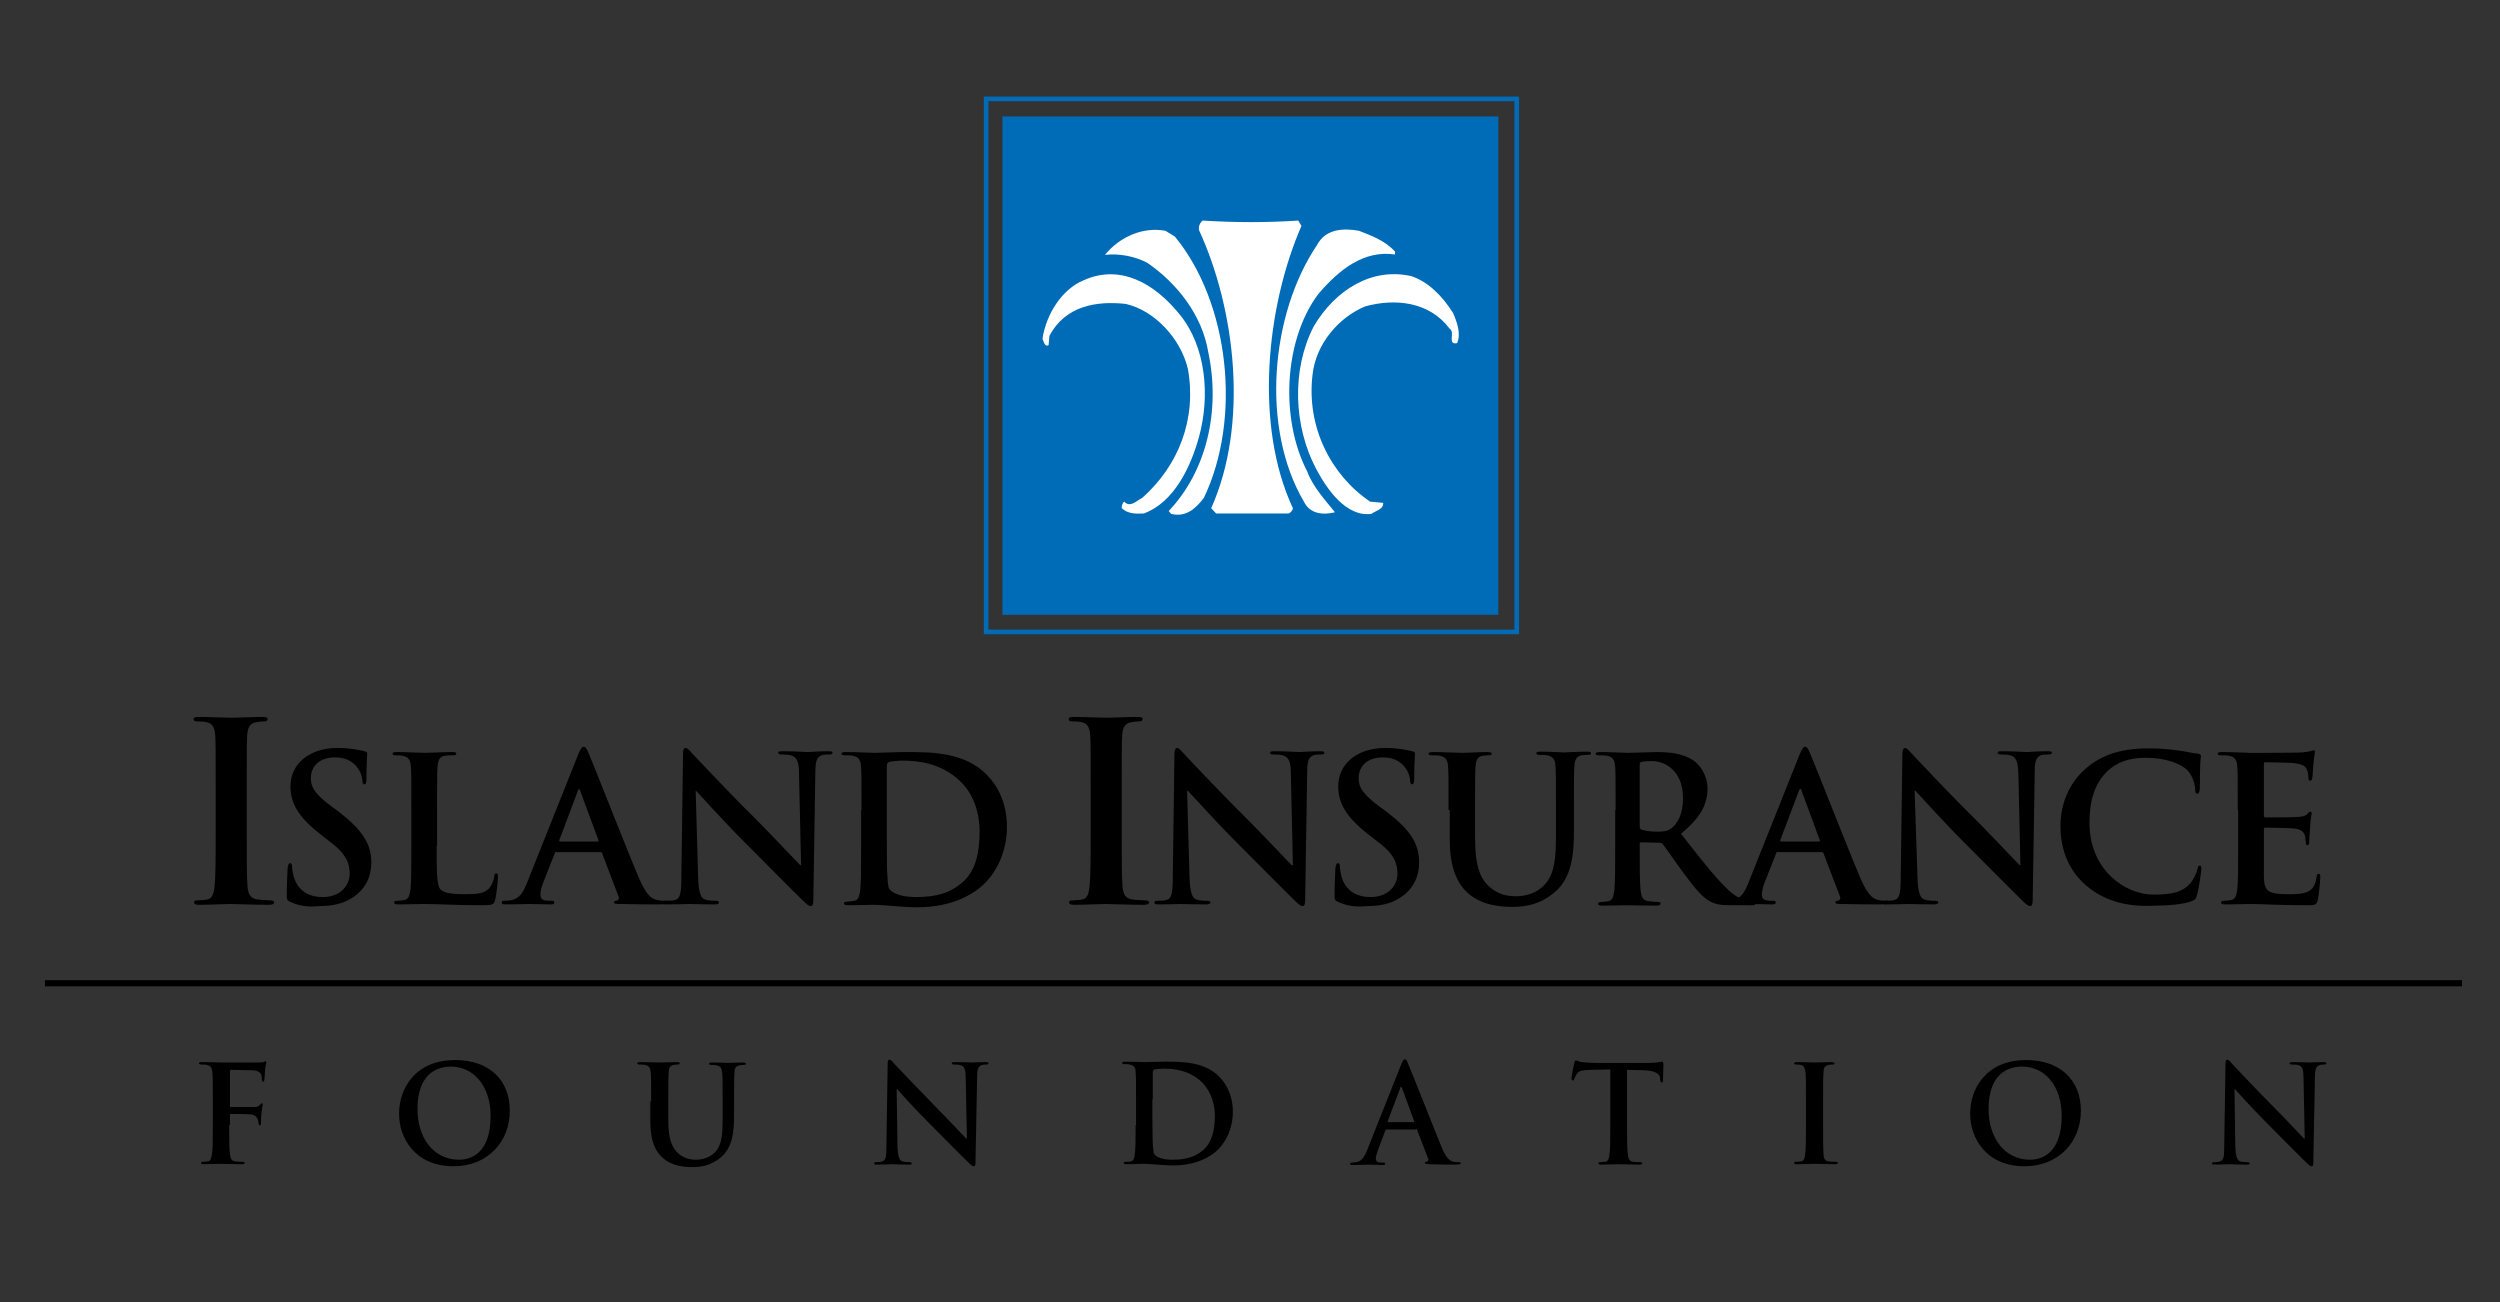 <?xml version="1.0" encoding="utf-8"?>
<!-- Generator: Adobe Illustrator 23.0.3, SVG Export Plug-In . SVG Version: 6.00 Build 0)  -->
<svg version="1.1" id="Layer_1" xmlns="http://www.w3.org/2000/svg" xmlns:xlink="http://www.w3.org/1999/xlink" x="0px" y="0px"
	 viewBox="0 0 612 318.8" style="enable-background:new 0 0 612 318.8;" xml:space="preserve">
<rect x="0" y="0" width="612" height="318.8" fill="#333333" stroke="none"/>
<style type="text/css">
	.st0{fill:#006BB6;}
	.st1{fill:none;stroke:#006BB6;stroke-width:1.127;}
	.st2{fill:#FFFFFF;}
	.st3{fill:none;stroke:#000000;stroke-width:1.511;}
</style>
<g>
	<rect x="245.4" y="28.5" class="st0" width="121.4" height="122"/>
	<rect x="241.4" y="24.2" class="st1" width="129.9" height="130.5"/>
	<path class="st2" d="M318.6,55.3c-8.6,19.7-11.6,48.8-2.1,69.1c0,0.5-0.6,1.2-1.1,1.3l-17.7,0l-1.2-1.3c9.2-20.5,6-48.6-3-68.1
		c-0.1-0.9,0.2-1.7,0.9-2.3c8.4,0.5,15.4,0.5,23.4,0L318.6,55.3z"/>
	<path class="st2" d="M341.5,61.6v0.7c-7.6-1.1-13.6,3.6-18.8,9.7c-8.5,11.4-9.3,30.7-2.7,43.4c1.4,3.8,4.4,7,6.8,10
		c-2.8,0.7-6.1,0.5-7.6-2.6c-10.6-18-8.2-45.9,3.2-62.8c2.1-4,6.5-4.2,10.3-3.5C335.8,57.7,339.2,59,341.5,61.6z"/>
	<path class="st2" d="M287.6,57.9c13.4,16.3,16.4,44.6,7.1,64c-2,2.6-4.4,4.8-8,3.9l-0.6-0.7c9.3-9.8,12.7-24.6,9.7-38.8
		c-1.5-9.2-7.7-17-15-22c-3.1-1.6-6.9-2.3-10.3-1.9c3.7-4.6,9.5-6.9,14.8-5.9L287.6,57.9z"/>
	<path class="st2" d="M355.7,76.6c1,2.3,2,5.1,1,7.4c-2.5,0.5-0.4-2.7-1.8-3.5c-5-6.7-13.4-7.5-20.7-5.5
		c-6.5,2.7-12.1,9.2-12.9,16.8c-1.5,12.7,4.5,24.5,14.1,31l3.2,0.3c0.1,1.6-1.8,1.9-2.9,2.7c-6.1,0.8-10.8-5.9-13.5-11
		c-5.5-10.4-6.1-24.2-0.6-34.9c5.3-9,14.3-14.5,23.9-12.3C349.7,69,353.1,72.5,355.7,76.6z"/>
	<path class="st2" d="M288.8,77c6.4,7.8,7.5,19.9,4.7,30c-2,7.3-6.1,16-13.5,18.7c-2,0.1-3.9,0.1-5.4-1.3c0-0.5,0.1-1.2,0.6-1.6
		c1.5,1.6,3.1-0.3,4.4-0.9c8.9-7.9,13.4-19.3,11.2-31.6c-1.8-7.5-8.2-14.3-15.2-15.9c-7.3-0.8-14.8,0.5-18.7,7.8l-0.2,2.3
		c-0.9,0.5-1.2-0.8-1.5-1.6c0.9-5.9,4.7-12.1,10.1-14.3C274.2,64.6,282.6,69.3,288.8,77z"/>
</g>
<path d="M52.8,193.1c0-9.2,0-11-0.1-12.9c-0.1-2.1-0.7-3.1-2.1-3.4c-0.7-0.2-1.5-0.2-2.2-0.2c-0.6,0-1-0.1-1-0.6
	c0-0.4,0.5-0.5,1.5-0.5c2.3,0,6.1,0.2,7.9,0.2c1.5,0,5.1-0.2,7.4-0.2c0.8,0,1.3,0.1,1.3,0.5c0,0.5-0.4,0.6-1,0.6
	c-0.6,0-1.1,0.1-1.8,0.2c-1.6,0.3-2.1,1.3-2.2,3.5c-0.1,1.9-0.1,3.6-0.1,12.9v10.7c0,5.9,0,10.7,0.2,13.3c0.2,1.6,0.6,2.7,2.4,3
	c0.9,0.1,2.2,0.2,3.1,0.2c0.7,0,1,0.2,1,0.5c0,0.4-0.5,0.6-1.2,0.6c-4,0-7.8-0.2-9.5-0.2c-1.4,0-5.2,0.2-7.7,0.2
	c-0.8,0-1.2-0.2-1.2-0.6c0-0.3,0.2-0.5,1-0.5c0.9,0,1.6-0.1,2.2-0.2c1.2-0.2,1.6-1.3,1.8-3c0.3-2.5,0.3-7.4,0.3-13.3V193.1z"/>
<path d="M71.1,220.8c-0.8-0.3-0.9-0.6-0.9-1.7c0-2.7,0.2-5.7,0.2-6.5c0.1-0.7,0.2-1.3,0.6-1.3c0.4,0,0.5,0.4,0.5,0.8
	c0,0.6,0.2,1.7,0.4,2.5c1.1,3.7,4,5,7.1,5c4.5,0,6.6-3,6.6-5.7c0-2.4-0.7-4.8-4.9-7.9l-2.3-1.8c-5.5-4.3-7.3-7.7-7.3-11.7
	c0-5.5,4.6-9.4,11.5-9.4c3.2,0,5.3,0.5,6.6,0.8c0.4,0.1,0.7,0.2,0.7,0.6c0,0.6-0.2,2.1-0.2,6c0,1.1-0.1,1.5-0.5,1.5
	c-0.3,0-0.5-0.3-0.5-0.9c0-0.4-0.2-2-1.3-3.3c-0.7-0.9-2.2-2.4-5.4-2.4c-3.7,0-5.9,2.1-5.9,5.1c0,2.3,1.1,4,5.3,7.1l1.4,1
	c5.9,4.6,8.1,7.9,8.1,12.6c0,2.9-1.1,6.3-4.7,8.6c-2.5,1.6-5.3,2-7.9,2C75.5,222.1,73.3,221.8,71.1,220.8z"/>
<path d="M106.9,207.1c0,6.3,0,9.8,1,10.7c0.8,0.7,2.1,1.1,6,1.1c2.6,0,4.6-0.1,5.8-1.4c0.6-0.6,1.2-2,1.3-3c0-0.4,0.1-0.7,0.5-0.7
	c0.3,0,0.4,0.2,0.4,0.8c0,0.5-0.3,4.3-0.7,5.7c-0.3,1.1-0.5,1.3-3.1,1.3c-7.1,0-10.4-0.3-14.4-0.3c-1.1,0-4.3,0.1-6.2,0.1
	c-0.6,0-1-0.1-1-0.5c0-0.2,0.2-0.4,0.8-0.4c0.7,0,1.3-0.1,1.8-0.2c1-0.2,1.2-1.3,1.4-2.7c0.2-2.1,0.2-6,0.2-10.6v-8.7
	c0-7.5,0-8.9-0.1-10.5c-0.1-1.7-0.5-2.5-2.1-2.8c-0.4-0.1-1-0.1-1.6-0.1c-0.5,0-0.8-0.1-0.8-0.4c0-0.3,0.3-0.4,1.1-0.4
	c2.3,0,5.5,0.2,6.8,0.2c1.2,0,4.8-0.2,6.7-0.2c0.7,0,1,0.1,1,0.4c0,0.3-0.3,0.4-0.9,0.4c-0.5,0-1.3,0-1.9,0.1
	c-1.3,0.2-1.7,1.1-1.8,2.8c-0.1,1.6-0.1,3-0.1,10.5V207.1z"/>
<path d="M136.2,208.5c-0.2,0-0.3,0.1-0.4,0.4L133,216c-0.5,1.2-0.7,2.4-0.7,3c0,0.9,0.4,1.5,2,1.5h0.7c0.6,0,0.7,0.1,0.7,0.4
	c0,0.4-0.3,0.5-0.8,0.5c-1.6,0-3.7-0.1-5.3-0.1c-0.5,0-3.3,0.1-5.9,0.1c-0.6,0-0.9-0.1-0.9-0.5c0-0.3,0.2-0.4,0.6-0.4
	c0.4,0,1.1,0,1.5-0.1c2.3-0.3,3.2-2,4.2-4.5l12.4-31.1c0.6-1.4,0.9-2,1.4-2c0.4,0,0.7,0.4,1.2,1.6c1.2,2.7,9.1,23,12.3,30.5
	c1.9,4.5,3.3,5.2,4.4,5.4c0.7,0.2,1.5,0.2,2.1,0.2c0.4,0,0.6,0,0.6,0.4c0,0.4-0.4,0.5-2.3,0.5c-1.8,0-5.4,0-9.4-0.1
	c-0.9,0-1.5,0-1.5-0.4c0-0.3,0.2-0.4,0.7-0.4c0.3-0.1,0.7-0.5,0.4-1.1l-4-10.5c-0.1-0.2-0.2-0.3-0.5-0.3H136.2z M146.3,206
	c0.2,0,0.3-0.2,0.2-0.3l-4.5-12.2c-0.1-0.2-0.1-0.4-0.2-0.4c-0.1,0-0.2,0.2-0.3,0.4l-4.6,12.2c0,0.2,0,0.3,0.2,0.3H146.3z"/>
<path d="M170.9,214.7c0.1,3.9,0.7,5.2,1.7,5.5c0.8,0.3,1.8,0.3,2.6,0.3c0.5,0,0.8,0.1,0.8,0.4c0,0.4-0.4,0.5-1.1,0.5
	c-3.2,0-5.2-0.1-6.1-0.1c-0.4,0-2.8,0.1-5.4,0.1c-0.6,0-1.1,0-1.1-0.5c0-0.3,0.3-0.4,0.8-0.4c0.6,0,1.5,0,2.2-0.2
	c1.3-0.4,1.5-1.8,1.5-6.1l0.4-29.4c0-1,0.1-1.7,0.6-1.7c0.5,0,1,0.6,1.8,1.5c0.6,0.6,8.1,8.7,15.4,15.9c3.4,3.4,10.1,10.5,10.9,11.3
	h0.2l-0.5-22.3c0-3-0.5-4-1.7-4.5c-0.7-0.3-1.9-0.3-2.6-0.3c-0.6,0-0.8-0.2-0.8-0.4c0-0.4,0.5-0.4,1.3-0.4c2.6,0,5,0.2,6,0.2
	c0.5,0,2.4-0.2,4.9-0.2c0.6,0,1.1,0,1.1,0.4c0,0.3-0.3,0.4-0.9,0.4c-0.5,0-0.9,0-1.5,0.1c-1.4,0.4-1.8,1.4-1.8,4.2l-0.5,31.3
	c0,1.1-0.2,1.5-0.6,1.5c-0.5,0-1.1-0.5-1.7-1.1c-3.1-3-9.5-9.5-14.6-14.6c-5.4-5.4-10.9-11.6-11.8-12.5h-0.1L170.9,214.7z"/>
<path d="M210.9,198.3c0-7.5,0-8.9-0.1-10.5c-0.1-1.7-0.5-2.5-2.1-2.8c-0.4-0.1-1.2-0.1-1.9-0.1c-0.5,0-0.8-0.1-0.8-0.4
	c0-0.3,0.3-0.4,1.1-0.4c2.6,0,5.8,0.2,7.1,0.2c1.5,0,4.7-0.2,7.6-0.2c6.2,0,14.5,0,19.9,5.7c2.5,2.6,4.8,6.7,4.8,12.6
	c0,6.2-2.6,11-5.4,13.8c-2.3,2.3-7.4,5.9-16.6,5.9c-3.6,0-8.1-0.6-10.6-0.6c-1.1,0-4.3,0.1-6.3,0.1c-0.6,0-1-0.1-1-0.5
	c0-0.2,0.2-0.4,0.8-0.4c0.7,0,1.3-0.1,1.8-0.2c1-0.2,1.2-1.3,1.4-2.7c0.2-2.1,0.2-6,0.2-10.6V198.3z M217.1,203.8
	c0,5.3,0,9.1,0.1,10c0.1,1.2,0.1,3.2,0.5,3.8c0.6,0.9,2.6,2,6.5,2c5.1,0,8.4-1,11.4-3.6c3.2-2.7,4.2-7.2,4.2-12.4
	c0-6.3-2.6-10.4-4.8-12.4c-4.6-4.4-10.2-5-14.1-5c-1,0-2.8,0.2-3.2,0.3c-0.4,0.2-0.6,0.4-0.6,1c0,1.7,0,6,0,9.9V203.8z"/>
<path d="M267,193.1c0-9.2,0-11-0.1-12.9c-0.1-2.1-0.7-3.1-2.1-3.4c-0.7-0.2-1.5-0.2-2.2-0.2c-0.6,0-1-0.1-1-0.6
	c0-0.4,0.5-0.5,1.5-0.5c2.3,0,6.1,0.2,7.9,0.2c1.5,0,5.1-0.2,7.4-0.2c0.8,0,1.3,0.1,1.3,0.5c0,0.5-0.4,0.6-1,0.6
	c-0.6,0-1.1,0.1-1.8,0.2c-1.6,0.3-2.1,1.3-2.2,3.5c-0.1,1.9-0.1,3.6-0.1,12.9v10.7c0,5.9,0,10.7,0.2,13.3c0.2,1.6,0.6,2.7,2.4,3
	c0.9,0.1,2.2,0.2,3.1,0.2c0.7,0,1,0.2,1,0.5c0,0.4-0.5,0.6-1.2,0.6c-4,0-7.9-0.2-9.5-0.2c-1.4,0-5.2,0.2-7.7,0.2
	c-0.8,0-1.2-0.2-1.2-0.6c0-0.3,0.2-0.5,1-0.5c0.9,0,1.6-0.1,2.2-0.2c1.2-0.2,1.6-1.3,1.8-3c0.3-2.5,0.3-7.4,0.3-13.3V193.1z"/>
<path d="M291.2,214.7c0.1,3.9,0.7,5.2,1.7,5.5c0.8,0.3,1.8,0.3,2.6,0.3c0.5,0,0.8,0.1,0.8,0.4c0,0.4-0.4,0.5-1.1,0.5
	c-3.2,0-5.2-0.1-6.1-0.1c-0.4,0-2.8,0.1-5.4,0.1c-0.6,0-1.1,0-1.1-0.5c0-0.3,0.3-0.4,0.8-0.4c0.6,0,1.5,0,2.2-0.2
	c1.3-0.4,1.5-1.8,1.5-6.1l0.4-29.4c0-1,0.2-1.7,0.6-1.7c0.5,0,1,0.6,1.8,1.5c0.6,0.6,8.1,8.7,15.4,15.9c3.4,3.4,10.1,10.5,10.9,11.3
	h0.3l-0.5-22.3c0-3-0.5-4-1.7-4.5c-0.7-0.3-1.9-0.3-2.6-0.3c-0.6,0-0.8-0.2-0.8-0.4c0-0.4,0.5-0.4,1.3-0.4c2.6,0,5,0.2,6,0.2
	c0.5,0,2.4-0.2,4.9-0.2c0.6,0,1.1,0,1.1,0.4c0,0.3-0.3,0.4-0.9,0.4c-0.5,0-0.9,0-1.5,0.1c-1.4,0.4-1.8,1.4-1.8,4.2l-0.5,31.3
	c0,1.1-0.2,1.5-0.6,1.5c-0.5,0-1.1-0.5-1.7-1.1c-3.1-3-9.5-9.5-14.6-14.6c-5.4-5.4-10.9-11.6-11.8-12.5h-0.2L291.2,214.7z"/>
<path d="M327.6,220.8c-0.8-0.3-0.9-0.6-0.9-1.7c0-2.7,0.2-5.7,0.2-6.5c0.1-0.7,0.2-1.3,0.6-1.3c0.4,0,0.5,0.4,0.5,0.8
	c0,0.6,0.2,1.7,0.4,2.5c1.1,3.7,4,5,7.1,5c4.5,0,6.6-3,6.6-5.7c0-2.4-0.7-4.8-4.9-7.9l-2.3-1.8c-5.5-4.3-7.3-7.7-7.3-11.7
	c0-5.5,4.6-9.4,11.5-9.4c3.2,0,5.3,0.5,6.6,0.8c0.4,0.1,0.7,0.2,0.7,0.6c0,0.6-0.2,2.1-0.2,6c0,1.1-0.2,1.5-0.5,1.5
	c-0.3,0-0.5-0.3-0.5-0.9c0-0.4-0.2-2-1.3-3.3c-0.7-0.9-2.2-2.4-5.4-2.4c-3.7,0-5.9,2.1-5.9,5.1c0,2.3,1.1,4,5.3,7.1l1.4,1
	c6,4.6,8.1,7.9,8.1,12.6c0,2.9-1.1,6.3-4.7,8.6c-2.5,1.6-5.3,2-7.9,2C332,222.1,329.8,221.8,327.6,220.8z"/>
<path d="M354.6,198.3c0-7.5,0-8.9-0.1-10.5c-0.1-1.7-0.5-2.5-2.1-2.8c-0.4-0.1-1.2-0.1-1.9-0.1c-0.5,0-0.8-0.1-0.8-0.4
	c0-0.3,0.3-0.4,1.1-0.4c2.6,0,5.8,0.2,7.2,0.2c1.2,0,4.3-0.2,6.1-0.2c0.7,0,1.1,0.1,1.1,0.4c0,0.3-0.3,0.4-0.8,0.4
	c-0.5,0-0.8,0-1.4,0.1c-1.3,0.2-1.7,1.1-1.8,2.8c-0.1,1.6-0.1,3-0.1,10.5v6.9c0,7.2,1.4,10.2,3.9,12.2c2.2,1.8,4.5,2,6.2,2
	c2.2,0,4.9-0.7,6.8-2.7c2.7-2.7,2.9-7.2,2.9-12.3v-6.2c0-7.5,0-8.9-0.1-10.5c-0.1-1.7-0.5-2.5-2.1-2.8c-0.4-0.1-1.2-0.1-1.8-0.1
	c-0.5,0-0.8-0.1-0.8-0.4c0-0.3,0.3-0.4,1-0.4c2.5,0,5.7,0.2,5.7,0.2c0.6,0,3.7-0.2,5.7-0.2c0.7,0,1,0.1,1,0.4c0,0.3-0.3,0.4-0.9,0.4
	c-0.5,0-0.8,0-1.4,0.1c-1.3,0.2-1.7,1.1-1.8,2.8c-0.1,1.6-0.1,3-0.1,10.5v5.3c0,5.5-0.5,11.4-4.7,14.9c-3.5,3-7.1,3.6-10.3,3.6
	c-2.6,0-7.4-0.2-11-3.4c-2.5-2.3-4.4-6-4.4-13.1V198.3z"/>
<path d="M395.5,198.3c0-7.5,0-8.9-0.1-10.5c-0.1-1.7-0.5-2.5-2.1-2.8c-0.4-0.1-1.2-0.1-1.9-0.1c-0.5,0-0.8-0.1-0.8-0.4
	c0-0.3,0.3-0.4,1.1-0.4c2.6,0,5.8,0.2,6.8,0.2c1.7,0,5.5-0.2,7-0.2c3.1,0,6.5,0.3,9.1,2.1c1.4,0.9,3.4,3.5,3.4,6.8
	c0,3.7-1.5,7-6.5,11.1c4.4,5.6,7.8,10,10.8,13c2.8,2.9,4.8,3.2,5.5,3.4c0.5,0.1,1,0.2,1.4,0.2c0.4,0,0.6,0.1,0.6,0.4
	c0,0.4-0.3,0.5-0.9,0.5H424c-2.8,0-4-0.2-5.3-0.9c-2.1-1.1-4-3.5-6.8-7.3c-2-2.7-4.3-6.1-4.9-6.8c-0.3-0.3-0.5-0.3-0.9-0.3l-4.3-0.1
	c-0.3,0-0.4,0.1-0.4,0.4v0.7c0,4.6,0,8.5,0.2,10.6c0.2,1.4,0.4,2.5,1.9,2.7c0.7,0.1,1.8,0.2,2.4,0.2c0.4,0,0.6,0.1,0.6,0.4
	c0,0.3-0.3,0.5-1,0.5c-2.9,0-6.5-0.1-7.3-0.1c-0.9,0-4.1,0.1-6,0.1c-0.6,0-1-0.1-1-0.5c0-0.2,0.2-0.4,0.8-0.4c0.7,0,1.3-0.1,1.8-0.2
	c1-0.2,1.2-1.3,1.4-2.7c0.2-2.1,0.2-6,0.2-10.6V198.3z M401.4,202.2c0,0.5,0.1,0.7,0.4,0.9c1,0.3,2.5,0.5,3.8,0.5
	c2,0,2.6-0.2,3.5-0.8c1.5-1.1,2.9-3.4,2.9-7.4c0-7-4.7-9.1-7.6-9.1c-1.2,0-2.1,0.1-2.6,0.2c-0.3,0.1-0.4,0.3-0.4,0.7V202.2z"/>
<path d="M435.2,208.5c-0.2,0-0.3,0.1-0.4,0.4L432,216c-0.5,1.2-0.7,2.4-0.7,3c0,0.9,0.4,1.5,2,1.5h0.7c0.6,0,0.7,0.1,0.7,0.4
	c0,0.4-0.3,0.5-0.8,0.5c-1.6,0-3.7-0.1-5.3-0.1c-0.5,0-3.3,0.1-5.9,0.1c-0.6,0-0.9-0.1-0.9-0.5c0-0.3,0.2-0.4,0.6-0.4
	c0.4,0,1.1,0,1.5-0.1c2.3-0.3,3.2-2,4.2-4.5l12.4-31.1c0.6-1.4,0.9-2,1.4-2c0.4,0,0.7,0.4,1.2,1.6c1.2,2.7,9.1,23,12.3,30.5
	c1.9,4.5,3.3,5.2,4.4,5.4c0.7,0.2,1.5,0.2,2.1,0.2c0.4,0,0.6,0,0.6,0.4c0,0.4-0.4,0.5-2.3,0.5c-1.8,0-5.4,0-9.4-0.1
	c-0.9,0-1.5,0-1.5-0.4c0-0.3,0.2-0.4,0.7-0.4c0.3-0.1,0.7-0.5,0.4-1.1l-4-10.5c-0.1-0.2-0.2-0.3-0.5-0.3H435.2z M445.3,206
	c0.2,0,0.3-0.2,0.2-0.3l-4.5-12.2c0-0.2-0.1-0.4-0.3-0.4c-0.1,0-0.2,0.2-0.3,0.4l-4.6,12.2c0,0.2,0,0.3,0.2,0.3H445.3z"/>
<path d="M469.4,214.7c0.1,3.9,0.7,5.2,1.7,5.5c0.8,0.3,1.8,0.3,2.6,0.3c0.5,0,0.8,0.1,0.8,0.4c0,0.4-0.5,0.5-1.1,0.5
	c-3.2,0-5.2-0.1-6.1-0.1c-0.4,0-2.8,0.1-5.4,0.1c-0.6,0-1.1,0-1.1-0.5c0-0.3,0.3-0.4,0.8-0.4c0.6,0,1.5,0,2.2-0.2
	c1.3-0.4,1.5-1.8,1.5-6.1l0.4-29.4c0-1,0.2-1.7,0.6-1.7c0.5,0,1,0.6,1.8,1.5c0.6,0.6,8.1,8.7,15.4,15.9c3.4,3.4,10.1,10.5,10.9,11.3
	h0.2l-0.5-22.3c-0.1-3-0.5-4-1.7-4.5c-0.7-0.3-1.9-0.3-2.6-0.3c-0.6,0-0.8-0.2-0.8-0.4c0-0.4,0.5-0.4,1.3-0.4c2.6,0,5,0.2,6,0.2
	c0.5,0,2.4-0.2,4.9-0.2c0.6,0,1.1,0,1.1,0.4c0,0.3-0.3,0.4-0.9,0.4c-0.5,0-0.9,0-1.5,0.1c-1.4,0.4-1.8,1.4-1.8,4.2l-0.5,31.3
	c0,1.1-0.2,1.5-0.6,1.5c-0.5,0-1.1-0.5-1.7-1.1c-3.1-3-9.5-9.5-14.6-14.6c-5.4-5.4-10.9-11.6-11.8-12.5h-0.2L469.4,214.7z"/>
<path d="M510.6,216.7c-4.9-4.3-6.2-9.8-6.2-14.6c0-3.4,1-9.2,5.8-13.6c3.6-3.3,8.3-5.3,15.7-5.3c3.1,0,4.9,0.2,7.2,0.5
	c1.9,0.2,3.5,0.7,5,0.8c0.5,0.1,0.7,0.3,0.7,0.6c0,0.4-0.2,1-0.2,2.7c-0.1,1.6,0,4.4-0.1,5.4c-0.1,0.7-0.2,1.1-0.6,1.1
	c-0.4,0-0.5-0.4-0.5-1.1c-0.1-1.5-0.7-3.3-1.9-4.6c-1.6-1.7-5.5-3.1-10.1-3.1c-4.3,0-7.1,1.1-9.3,3.1c-3.6,3.3-4.6,8-4.6,12.8
	c0,11.8,9,17.6,15.6,17.6c4.4,0,7.1-0.5,9.1-2.8c0.8-0.9,1.5-2.4,1.7-3.3c0.2-0.8,0.2-1,0.6-1c0.3,0,0.4,0.3,0.4,0.7
	c0,0.6-0.6,4.9-1.1,6.6c-0.2,0.8-0.4,1.1-1.3,1.4c-2,0.8-5.8,1.1-8.9,1.1C520.8,222.1,515.1,220.6,510.6,216.7z"/>
<path d="M547.8,198.3c0-7.5,0-8.9-0.1-10.5c-0.1-1.7-0.5-2.5-2.1-2.8c-0.4-0.1-1.2-0.1-1.9-0.1c-0.5,0-0.8-0.1-0.8-0.4
	c0-0.3,0.3-0.4,1.1-0.4c2.6,0,5.8,0.2,7.1,0.2c1.6,0,11.5,0,12.4-0.1c0.9-0.1,1.7-0.2,2.1-0.3c0.2-0.1,0.5-0.2,0.8-0.2
	c0.3,0,0.3,0.2,0.3,0.4c0,0.3-0.2,0.9-0.4,3.2c-0.1,0.5-0.1,2.7-0.3,3.3c0,0.2-0.1,0.5-0.5,0.5c-0.3,0-0.4-0.2-0.4-0.7
	c0-0.3,0-1.2-0.3-1.8c-0.3-0.9-0.8-1.5-3.3-1.8c-0.8-0.1-6-0.2-7-0.2c-0.2,0-0.3,0.1-0.3,0.5v12.5c0,0.3,0.1,0.5,0.3,0.5
	c1.1,0,6.8,0,7.9-0.1c1.2-0.1,1.9-0.2,2.4-0.7c0.3-0.4,0.5-0.6,0.8-0.6c0.2,0,0.3,0.1,0.3,0.4c0,0.3-0.3,1.1-0.4,3.6
	c-0.1,1-0.2,3-0.2,3.3c0,0.4,0,0.9-0.4,0.9c-0.3,0-0.4-0.2-0.4-0.4c-0.1-0.5-0.1-1.1-0.2-1.8c-0.3-1-0.9-1.7-2.8-1.9
	c-0.9-0.1-5.9-0.2-7-0.2c-0.2,0-0.3,0.2-0.3,0.5v3.9c0,1.7,0,6.2,0,7.7c0.1,3.4,0.9,4.2,6,4.2c1.3,0,3.4,0,4.7-0.6
	c1.3-0.6,1.9-1.6,2.2-3.7c0.1-0.5,0.2-0.7,0.5-0.7c0.4,0,0.4,0.4,0.4,0.9c0,1.1-0.4,4.5-0.6,5.5c-0.3,1.3-0.8,1.3-2.7,1.3
	c-7.5,0-10.8-0.3-13.7-0.3c-1.1,0-4.3,0.1-6.3,0.1c-0.6,0-1-0.1-1-0.5c0-0.2,0.2-0.4,0.8-0.4c0.7,0,1.3-0.1,1.8-0.2
	c1-0.2,1.2-1.3,1.4-2.7c0.2-2.1,0.2-6,0.2-10.6V198.3z"/>
<path d="M56.1,275.4c0,3.2,0,5.7,0.2,7.1c0.1,1,0.3,1.7,1.3,1.8c0.5,0.1,1.2,0.1,1.7,0.1c0.4,0,0.6,0.1,0.6,0.3
	c0,0.2-0.2,0.3-0.7,0.3c-2.1,0-4.2-0.1-5.1-0.1c-0.9,0-3,0.1-4.2,0.1c-0.5,0-0.7-0.1-0.7-0.3c0-0.2,0.1-0.3,0.5-0.3
	c0.5,0,0.9-0.1,1.2-0.1c0.7-0.1,0.8-0.9,1-1.8c0.2-1.4,0.2-3.9,0.2-7.1v-5.8c0-5.1,0-6-0.1-7c-0.1-1.1-0.3-1.7-1.4-1.9
	c-0.3-0.1-0.8-0.1-1.3-0.1c-0.3,0-0.6-0.1-0.6-0.3c0-0.3,0.3-0.3,0.8-0.3c1.7,0,3.8,0.1,4.8,0.1c1.3,0,8,0,8.8,0c0.6,0,1,0,1.4-0.1
	c0.2-0.1,0.4-0.2,0.5-0.2c0.1,0,0.2,0.1,0.2,0.3c0,0.2-0.2,0.6-0.3,1.5c0,0.3-0.1,2.3-0.2,2.7c0,0.3-0.1,0.5-0.3,0.5
	c-0.2,0-0.3-0.2-0.3-0.5c0-0.3,0-0.8-0.2-1.3c-0.2-0.5-0.9-1-2.2-1l-5.1-0.1c-0.2,0-0.3,0.1-0.3,0.5v8.3c0,0.2,0,0.3,0.2,0.3l4.3,0
	c0.6,0,1,0,1.5,0c0.6,0,1.1-0.2,1.4-0.6c0.2-0.2,0.2-0.3,0.4-0.3c0.1,0,0.2,0.1,0.2,0.3c0,0.2-0.2,1-0.3,2.1
	c-0.1,0.7-0.1,2.2-0.1,2.4c0,0.3,0,0.6-0.3,0.6c-0.2,0-0.3-0.2-0.3-0.5c0-0.2-0.1-0.6-0.2-1c-0.2-0.5-0.7-1.1-1.7-1.2
	c-0.8-0.1-4.4-0.1-4.9-0.1c-0.2,0-0.2,0.1-0.2,0.3V275.4z"/>
<path d="M112.4,283.9c-6.4,0-10.2-5.5-10.2-12.4c0-8.3,4.4-10.4,8.2-10.4c5.4,0,9.7,4.6,9.7,12.1
	C120.1,282.8,114.8,283.9,112.4,283.9z M111,285.5c8.4,0,13.8-6,13.8-13.6c0-7.6-5.1-12.4-13.4-12.4c-10,0-13.7,7.3-13.7,13
	C97.6,278.4,101.5,285.5,111,285.5z"/>
<path d="M159.4,269.6c0-5.1,0-6-0.1-7c-0.1-1.1-0.3-1.7-1.4-1.9c-0.3-0.1-0.8-0.1-1.3-0.1c-0.4,0-0.6-0.1-0.6-0.3
	c0-0.2,0.2-0.3,0.7-0.3c1.8,0,3.9,0.1,4.9,0.1c0.8,0,2.9-0.1,4.1-0.1c0.5,0,0.7,0.1,0.7,0.3c0,0.2-0.2,0.3-0.5,0.3
	c-0.4,0-0.6,0-1,0.1c-0.9,0.2-1.2,0.7-1.2,1.9c-0.1,1.1-0.1,2-0.1,7v4.7c0,4.8,1,6.8,2.6,8.2c1.5,1.2,3,1.4,4.2,1.4
	c1.5,0,3.3-0.5,4.6-1.8c1.8-1.8,1.9-4.8,1.9-8.2v-4.2c0-5.1,0-6-0.1-7c-0.1-1.1-0.3-1.7-1.4-1.9c-0.3-0.1-0.8-0.1-1.2-0.1
	c-0.4,0-0.6-0.1-0.6-0.3c0-0.2,0.2-0.3,0.7-0.3c1.7,0,3.8,0.1,3.8,0.1c0.4,0,2.5-0.1,3.8-0.1c0.5,0,0.7,0.1,0.7,0.3
	c0,0.2-0.2,0.3-0.6,0.3c-0.4,0-0.6,0-1,0.1c-0.9,0.2-1.2,0.7-1.2,1.9c-0.1,1.1-0.1,2-0.1,7v3.6c0,3.7-0.4,7.6-3.2,10
	c-2.4,2-4.8,2.4-6.9,2.4c-1.8,0-5-0.1-7.4-2.3c-1.7-1.5-3-4-3-8.8V269.6z"/>
<path d="M219.7,280.6c0.1,2.6,0.5,3.5,1.2,3.7c0.6,0.2,1.2,0.2,1.7,0.2c0.4,0,0.6,0.1,0.6,0.3c0,0.3-0.3,0.3-0.8,0.3
	c-2.2,0-3.5-0.1-4.1-0.1c-0.3,0-1.9,0.1-3.6,0.1c-0.4,0-0.7,0-0.7-0.3c0-0.2,0.2-0.3,0.5-0.3c0.4,0,1,0,1.5-0.2c0.9-0.3,1-1.2,1-4.1
	l0.3-19.7c0-0.7,0.1-1.1,0.4-1.1c0.4,0,0.7,0.4,1.2,1c0.4,0.4,5.5,5.8,10.3,10.7c2.3,2.3,6.7,7,7.3,7.6h0.2l-0.3-14.9
	c0-2-0.3-2.7-1.1-3c-0.5-0.2-1.3-0.2-1.8-0.2c-0.4,0-0.5-0.1-0.5-0.3c0-0.3,0.4-0.3,0.9-0.3c1.7,0,3.3,0.1,4,0.1
	c0.4,0,1.6-0.1,3.3-0.1c0.4,0,0.8,0,0.8,0.3c0,0.2-0.2,0.3-0.6,0.3c-0.3,0-0.6,0-1,0.1c-0.9,0.3-1.2,1-1.2,2.8l-0.4,21
	c0,0.7-0.1,1-0.4,1c-0.4,0-0.8-0.4-1.1-0.7c-2.1-2-6.3-6.3-9.8-9.8c-3.6-3.6-7.3-7.7-7.9-8.4h-0.1L219.7,280.6z"/>
<path d="M282.2,269.1c0-2.6,0-5.5,0-6.6c0-0.4,0.1-0.5,0.4-0.7c0.3-0.1,1.5-0.2,2.2-0.2c2.6,0,6.4,0.4,9.4,3.3
	c1.4,1.4,3.2,4.1,3.2,8.3c0,3.4-0.7,6.4-2.8,8.3c-2,1.7-4.3,2.4-7.6,2.4c-2.6,0-3.9-0.7-4.4-1.3c-0.3-0.4-0.3-1.7-0.4-2.5
	c0-0.6-0.1-3.2-0.1-6.7V269.1z M278,275.4c0,3.1,0,5.7-0.2,7.1c-0.1,1-0.3,1.7-1,1.8c-0.3,0.1-0.7,0.1-1.2,0.1
	c-0.4,0-0.5,0.1-0.5,0.3c0,0.2,0.2,0.3,0.7,0.3c1.3,0,3.4-0.1,4.2-0.1c1.7,0,4.7,0.4,7.1,0.4c6.1,0,9.6-2.4,11.1-3.9
	c1.9-1.9,3.6-5.1,3.6-9.3c0-4-1.6-6.7-3.2-8.4c-3.6-3.8-9.2-3.8-13.3-3.8c-2,0-4.1,0.1-5.1,0.1c-0.9,0-3-0.1-4.8-0.1
	c-0.5,0-0.7,0.1-0.7,0.3c0,0.2,0.2,0.3,0.6,0.3c0.5,0,1,0,1.3,0.1c1.1,0.2,1.4,0.8,1.4,1.9c0.1,1.1,0.1,2,0.1,7V275.4z"/>
<path d="M339.8,274.7c-0.1,0-0.2-0.1-0.1-0.2l3.1-8.2c0-0.1,0.1-0.3,0.2-0.3c0.1,0,0.1,0.2,0.2,0.3l3,8.2c0,0.1,0,0.2-0.2,0.2H339.8
	z M346.6,276.4c0.2,0,0.3,0.1,0.3,0.2l2.7,7c0.2,0.4-0.1,0.7-0.3,0.8c-0.3,0-0.5,0.1-0.5,0.3c0,0.2,0.4,0.2,1,0.3
	c2.7,0.1,5.1,0.1,6.3,0.1c1.2,0,1.5-0.1,1.5-0.3c0-0.2-0.2-0.3-0.4-0.3c-0.4,0-0.9,0-1.4-0.1c-0.7-0.2-1.7-0.6-2.9-3.6
	c-2.1-5.1-7.4-18.6-8.2-20.4c-0.3-0.8-0.5-1.1-0.8-1.1c-0.3,0-0.5,0.4-0.9,1.3l-8.3,20.9c-0.7,1.7-1.3,2.8-2.8,3
	c-0.3,0-0.7,0.1-1,0.1c-0.3,0-0.4,0.1-0.4,0.3c0,0.3,0.2,0.3,0.6,0.3c1.7,0,3.6-0.1,3.9-0.1c1,0,2.5,0.1,3.5,0.1
	c0.4,0,0.6-0.1,0.6-0.3c0-0.2-0.1-0.3-0.5-0.3h-0.5c-1,0-1.3-0.4-1.3-1c0-0.4,0.2-1.2,0.5-2l1.8-4.8c0.1-0.2,0.1-0.3,0.3-0.3H346.6z
	"/>
<path d="M394.2,261.8l-5,0.1c-1.9,0.1-2.7,0.2-3.2,1c-0.3,0.5-0.5,0.9-0.6,1.2c-0.1,0.3-0.2,0.4-0.4,0.4c-0.2,0-0.3-0.2-0.3-0.5
	c0-0.5,0.6-3.6,0.7-3.8c0.1-0.4,0.2-0.6,0.4-0.6c0.3,0,0.6,0.3,1.4,0.4c1,0.1,2.2,0.2,3.3,0.2h13.2c2.1,0,2.9-0.3,3.2-0.3
	c0.2,0,0.3,0.2,0.3,0.7c0,0.7-0.1,3-0.1,3.9c0,0.3-0.1,0.5-0.3,0.5c-0.3,0-0.3-0.2-0.4-0.7l0-0.4c-0.1-0.9-1-1.8-3.9-1.9l-4.2-0.1
	v13.6c0,3.1,0,5.7,0.2,7.1c0.1,0.9,0.3,1.7,1.3,1.8c0.5,0.1,1.2,0.1,1.7,0.1c0.4,0,0.5,0.1,0.5,0.3c0,0.2-0.3,0.3-0.6,0.3
	c-2.2,0-4.3-0.1-5.2-0.1c-0.8,0-2.9,0.1-4.2,0.1c-0.4,0-0.7-0.1-0.7-0.3c0-0.2,0.1-0.3,0.5-0.3c0.5,0,0.9-0.1,1.2-0.1
	c0.7-0.1,0.9-0.9,1-1.8c0.2-1.4,0.2-4,0.2-7.1V261.8z"/>
<path d="M442.1,269.6c0-5.1,0-6-0.1-7c-0.1-1.1-0.4-1.7-1.1-1.9c-0.4-0.1-0.8-0.1-1.2-0.1c-0.3,0-0.5-0.1-0.5-0.3
	c0-0.2,0.3-0.3,0.8-0.3c1.3,0,3.4,0.1,4.3,0.1c0.8,0,2.8-0.1,4.1-0.1c0.4,0,0.7,0.1,0.7,0.3c0,0.3-0.2,0.3-0.5,0.3
	c-0.3,0-0.6,0-1,0.1c-0.9,0.2-1.2,0.7-1.2,1.9c-0.1,1.1-0.1,2-0.1,7v5.8c0,3.2,0,5.8,0.1,7.3c0.1,0.9,0.3,1.5,1.3,1.6
	c0.5,0.1,1.2,0.1,1.7,0.1c0.4,0,0.5,0.1,0.5,0.3c0,0.2-0.3,0.3-0.6,0.3c-2.2,0-4.3-0.1-5.2-0.1c-0.8,0-2.9,0.1-4.2,0.1
	c-0.4,0-0.7-0.1-0.7-0.3c0-0.2,0.1-0.3,0.5-0.3c0.5,0,0.9-0.1,1.2-0.1c0.7-0.1,0.9-0.7,1-1.7c0.2-1.4,0.2-4,0.2-7.2V269.6z"/>
<path d="M497,283.9c-6.4,0-10.2-5.5-10.2-12.4c0-8.3,4.4-10.4,8.2-10.4c5.5,0,9.7,4.6,9.7,12.1C504.7,282.8,499.3,283.9,497,283.9z
	 M495.6,285.5c8.4,0,13.8-6,13.8-13.6c0-7.6-5.2-12.4-13.4-12.4c-10,0-13.7,7.3-13.7,13C482.2,278.4,486.1,285.5,495.6,285.5z"/>
<path d="M547.2,280.6c0.1,2.6,0.5,3.5,1.2,3.7c0.6,0.2,1.2,0.2,1.7,0.2c0.4,0,0.6,0.1,0.6,0.3c0,0.3-0.3,0.3-0.8,0.3
	c-2.2,0-3.5-0.1-4.1-0.1c-0.3,0-1.9,0.1-3.6,0.1c-0.4,0-0.7,0-0.7-0.3c0-0.2,0.2-0.3,0.5-0.3c0.4,0,1,0,1.5-0.2c0.9-0.3,1-1.2,1-4.1
	l0.3-19.7c0-0.7,0.1-1.1,0.4-1.1c0.4,0,0.7,0.4,1.2,1c0.4,0.4,5.4,5.8,10.3,10.7c2.3,2.3,6.7,7,7.3,7.6h0.2l-0.3-14.9
	c0-2-0.3-2.7-1.1-3c-0.5-0.2-1.3-0.2-1.8-0.2c-0.4,0-0.5-0.1-0.5-0.3c0-0.3,0.4-0.3,0.9-0.3c1.7,0,3.3,0.1,4,0.1
	c0.4,0,1.6-0.1,3.3-0.1c0.4,0,0.8,0,0.8,0.3c0,0.2-0.2,0.3-0.6,0.3c-0.3,0-0.6,0-1,0.1c-0.9,0.3-1.2,1-1.2,2.8l-0.4,21
	c0,0.7-0.1,1-0.4,1c-0.4,0-0.8-0.4-1.1-0.7c-2.1-2-6.3-6.3-9.8-9.8c-3.6-3.6-7.3-7.7-7.9-8.4h-0.1L547.2,280.6z"/>
<line class="st3" x1="11" y1="240.7" x2="602.7" y2="240.7"/>
</svg>
